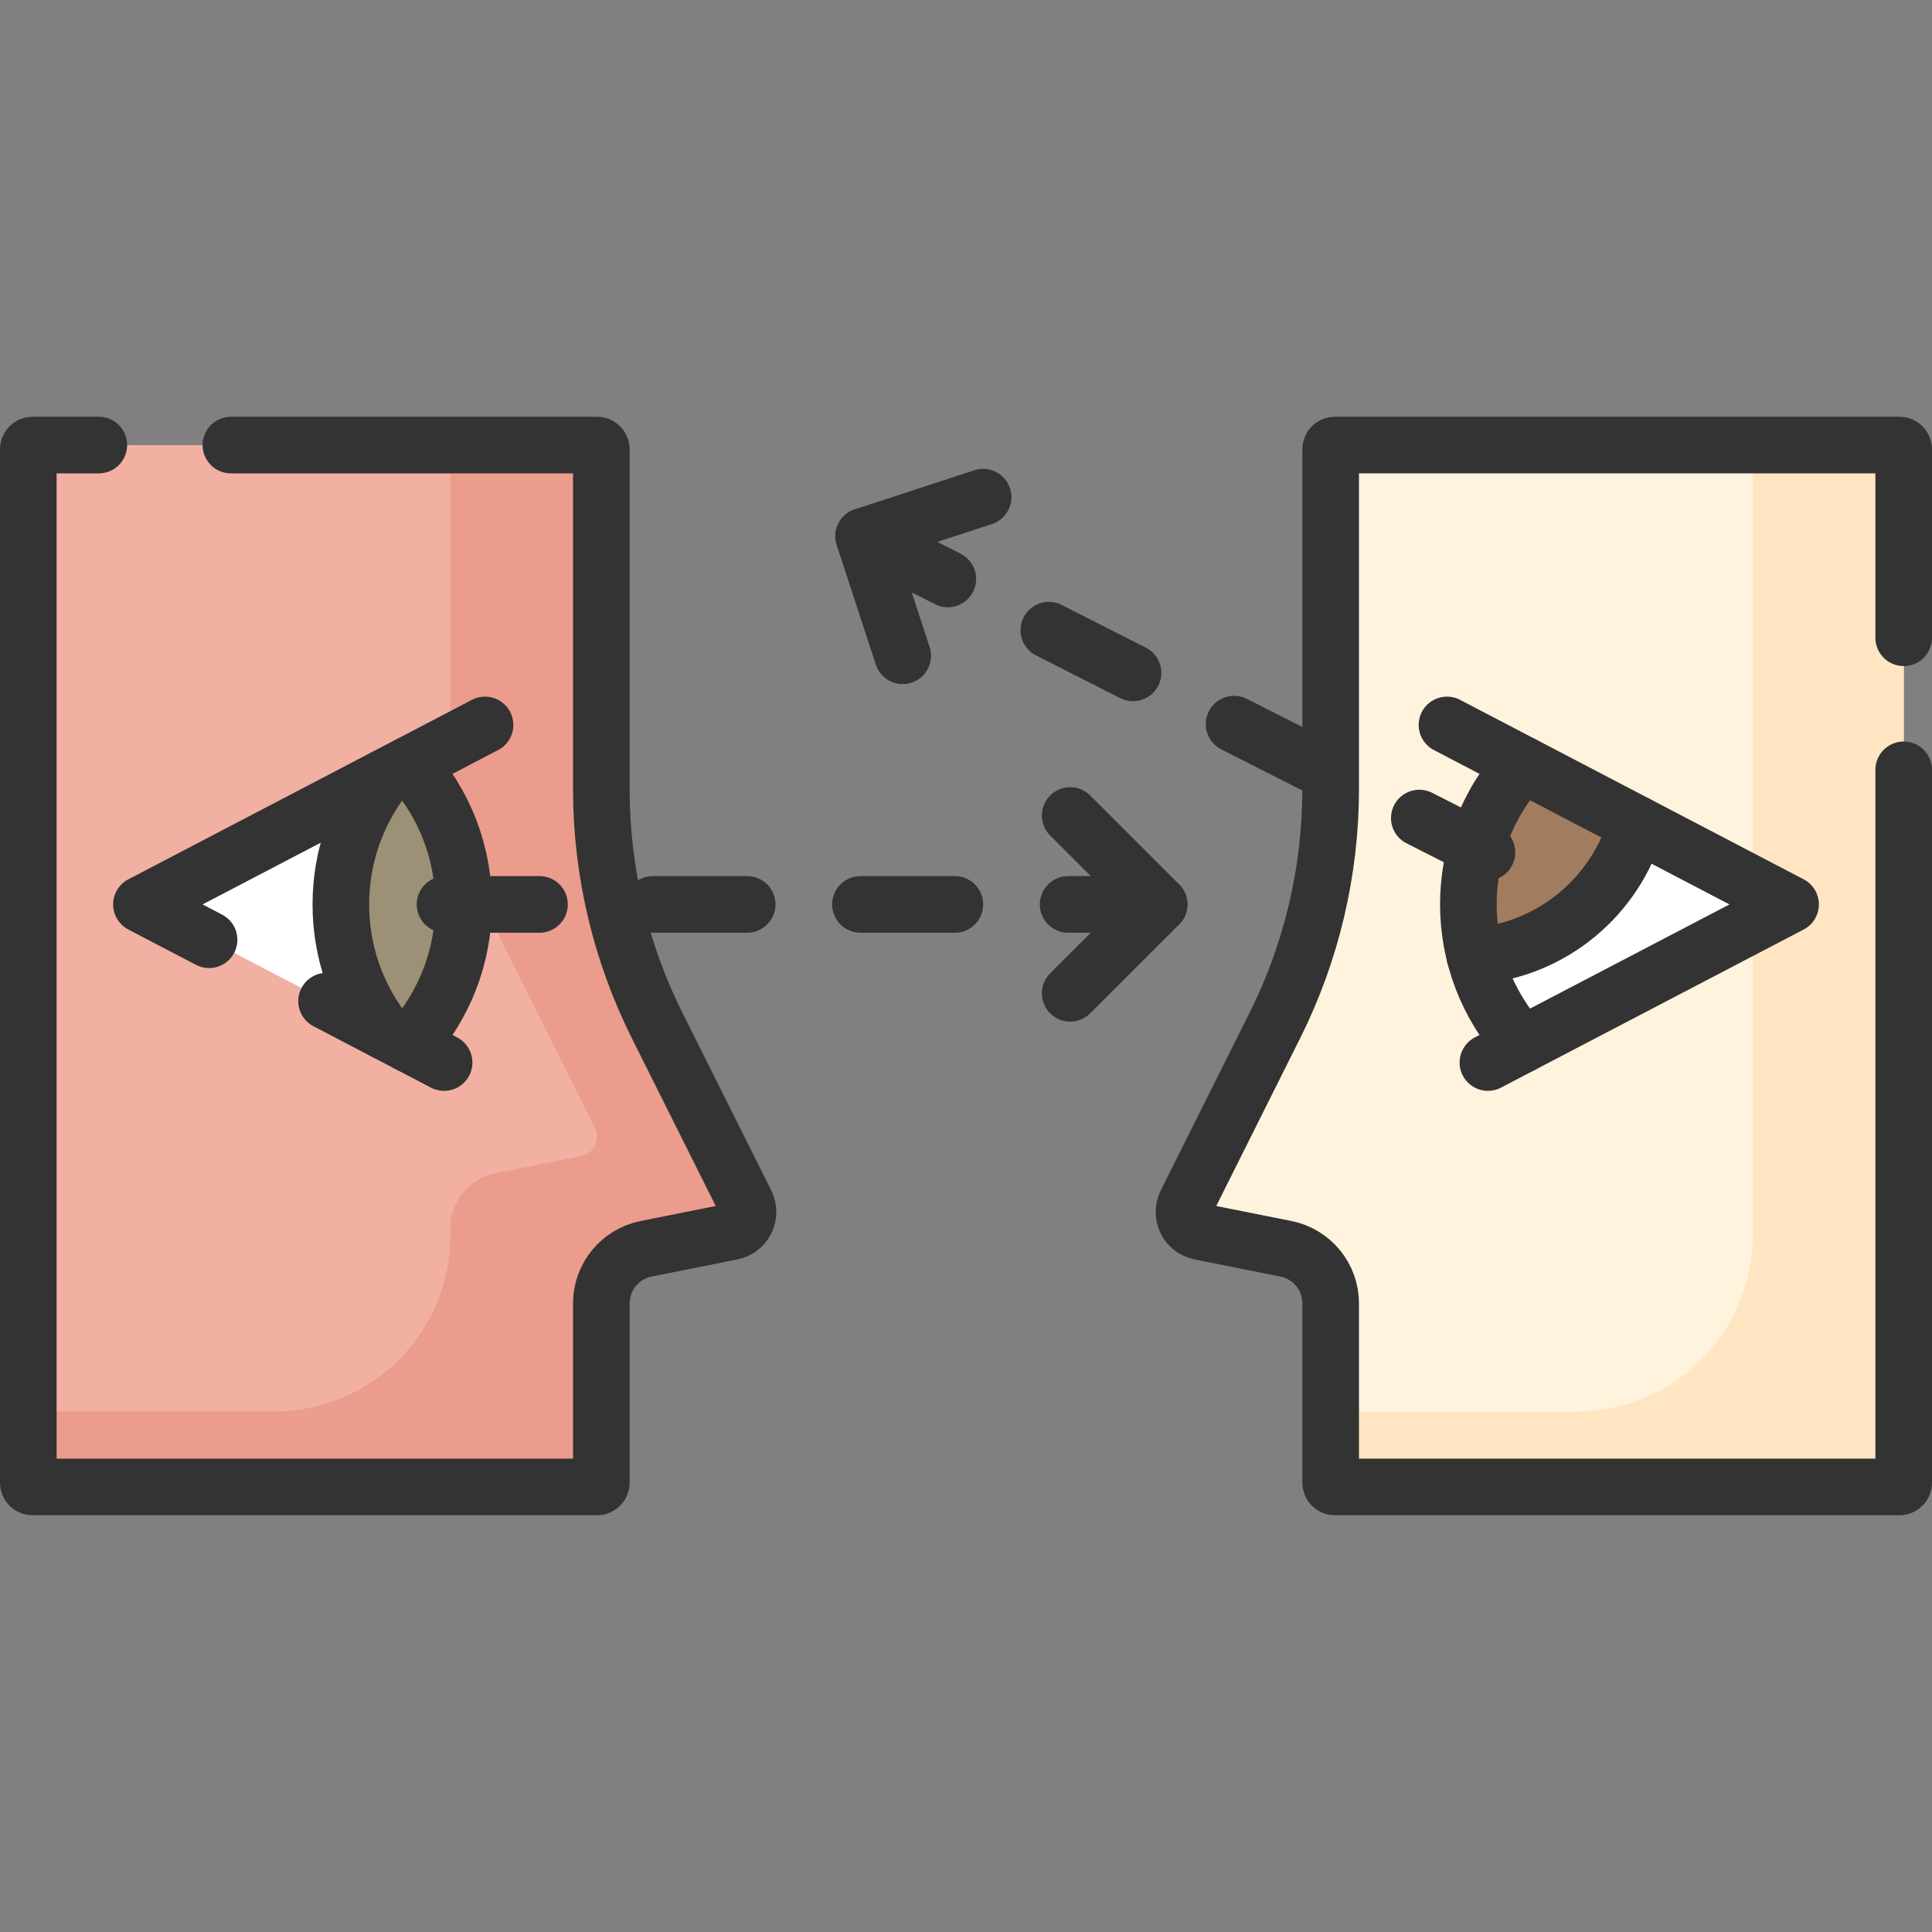 <svg width="80" height="80" viewBox="0 0 80 80" fill="none" xmlns="http://www.w3.org/2000/svg">
<rect x="0" y="0" width="80" height="80" fill="#808080" stroke="none"/>
<path d="M30.887 49.816L27.21 42.463C25.691 39.425 24.9 36.074 24.9 32.677V18.604C24.9 18.507 24.822 18.429 24.725 18.429H1.347C1.25 18.429 1.172 18.507 1.172 18.604V61.396C1.172 61.492 1.25 61.571 1.347 61.571H24.725C24.822 61.571 24.9 61.492 24.9 61.396V53.97C24.9 52.871 25.676 51.925 26.754 51.709L30.309 50.998C30.844 50.891 31.131 50.304 30.887 49.816Z" fill="#F1B0A2"/>
<path d="M16.948 43.245L5.856 37.45L16.948 31.655C19.948 34.936 19.948 39.964 16.948 43.245Z" fill="white"/>
<path d="M16.948 31.656L15.888 32.21C14.775 33.663 14.114 35.48 14.114 37.451C14.114 39.422 14.775 41.239 15.888 42.692L16.948 43.246C19.948 39.965 19.948 34.937 16.948 31.656Z" fill="#9C9076"/>
<path d="M49.113 49.816L52.79 42.463C54.309 39.425 55.1 36.074 55.1 32.677V18.604C55.1 18.507 55.178 18.429 55.275 18.429H78.653C78.75 18.429 78.828 18.507 78.828 18.604V61.396C78.828 61.492 78.75 61.571 78.653 61.571H55.275C55.178 61.571 55.1 61.492 55.1 61.396V53.97C55.1 52.871 54.324 51.925 53.246 51.709L49.691 50.998C49.156 50.891 48.869 50.304 49.113 49.816Z" fill="#FFF3DE"/>
<path d="M30.887 49.816L27.21 42.463C25.691 39.425 24.9 36.074 24.9 32.677V18.604C24.9 18.507 24.822 18.429 24.725 18.429H18.65V29.552C18.65 32.949 19.441 36.3 20.96 39.338L24.637 46.691C24.881 47.179 24.594 47.766 24.058 47.873L20.504 48.584C19.426 48.8 18.65 49.746 18.65 50.845V51.145C18.65 55.177 15.381 58.446 11.349 58.446H1.172V61.396C1.172 61.493 1.25 61.571 1.347 61.571H24.725C24.822 61.571 24.9 61.493 24.9 61.396V53.97C24.9 52.871 25.676 51.925 26.754 51.709L30.309 50.998C30.844 50.891 31.131 50.304 30.887 49.816Z" fill="#EB9C8D"/>
<path d="M78.653 18.429H72.578V51.145C72.578 55.177 69.309 58.446 65.277 58.446H55.1V61.396C55.1 61.493 55.178 61.571 55.275 61.571H78.653C78.749 61.571 78.828 61.493 78.828 61.396V18.604C78.828 18.507 78.749 18.429 78.653 18.429Z" fill="#FFE5C2"/>
<path d="M63.051 43.245L74.144 37.45L63.051 31.655C60.052 34.936 60.052 39.964 63.051 43.245Z" fill="white"/>
<path d="M72.578 38.269L74.144 37.451L72.578 36.633V38.269Z" fill="#FDF6EC"/>
<path d="M67.759 34.115L63.052 31.656C61.034 33.864 60.373 36.861 61.071 39.586C64.271 39.344 66.914 37.107 67.759 34.115Z" fill="#A27C5E"/>
<path d="M4.092 18.429H1.347C1.25 18.429 1.172 18.507 1.172 18.604V61.396C1.172 61.492 1.25 61.571 1.347 61.571H24.725C24.822 61.571 24.9 61.492 24.9 61.396V53.97C24.9 52.871 25.676 51.925 26.754 51.709L30.309 50.998C30.844 50.891 31.131 50.304 30.887 49.816L27.21 42.463C25.691 39.425 24.9 36.074 24.9 32.677V18.604C24.9 18.507 24.822 18.429 24.725 18.429H9.561" stroke="#333333" stroke-width="2.344" stroke-miterlimit="10" stroke-linecap="round" stroke-linejoin="round"/>
<path d="M13.522 41.455L18.389 43.998" stroke="#333333" stroke-width="2.344" stroke-miterlimit="10" stroke-linecap="round" stroke-linejoin="round"/>
<path d="M20.084 30.018L5.856 37.45L8.657 38.913" stroke="#333333" stroke-width="2.344" stroke-miterlimit="10" stroke-linecap="round" stroke-linejoin="round"/>
<path d="M78.828 31.877V61.396C78.828 61.492 78.75 61.571 78.653 61.571H55.275C55.178 61.571 55.1 61.492 55.1 61.396V53.97C55.1 52.871 54.324 51.925 53.246 51.709L49.691 50.998C49.156 50.891 48.869 50.304 49.113 49.816L52.79 42.463C54.309 39.425 55.1 36.074 55.1 32.677V18.604C55.1 18.507 55.178 18.429 55.275 18.429H78.653C78.75 18.429 78.828 18.507 78.828 18.604V26.408" stroke="#333333" stroke-width="2.344" stroke-miterlimit="10" stroke-linecap="round" stroke-linejoin="round"/>
<path d="M61.611 43.997L74.144 37.45L59.916 30.018" stroke="#333333" stroke-width="2.344" stroke-miterlimit="10" stroke-linecap="round" stroke-linejoin="round"/>
<path d="M18.429 37.45H47.997" stroke="#333333" stroke-width="2.344" stroke-miterlimit="10" stroke-linecap="round" stroke-linejoin="round" stroke-dasharray="3.91 4.69"/>
<path d="M44.314 33.768L47.997 37.45L44.314 41.132" stroke="#333333" stroke-width="2.344" stroke-miterlimit="10" stroke-linecap="round" stroke-linejoin="round"/>
<path d="M35.76 22.205L61.571 35.294" stroke="#333333" stroke-width="2.344" stroke-miterlimit="10" stroke-linecap="round" stroke-linejoin="round" stroke-dasharray="3.91 4.69"/>
<path d="M40.709 20.586L35.76 22.205L37.379 27.154" stroke="#333333" stroke-width="2.344" stroke-miterlimit="10" stroke-linecap="round" stroke-linejoin="round"/>
<path d="M15.888 32.21C14.775 33.663 14.114 35.48 14.114 37.451C14.114 39.422 14.775 41.238 15.888 42.691" stroke="#333333" stroke-width="2.344" stroke-miterlimit="10" stroke-linecap="round" stroke-linejoin="round"/>
<path d="M61.071 39.586C64.271 39.344 66.913 37.107 67.759 34.115" stroke="#333333" stroke-width="2.344" stroke-miterlimit="10" stroke-linecap="round" stroke-linejoin="round"/>
<path d="M16.948 31.656C19.948 34.937 19.948 39.965 16.948 43.245" stroke="#333333" stroke-width="2.344" stroke-miterlimit="10" stroke-linecap="round" stroke-linejoin="round"/>
<path d="M63.051 31.656C60.052 34.937 60.052 39.965 63.051 43.245" stroke="#333333" stroke-width="2.344" stroke-miterlimit="10" stroke-linecap="round" stroke-linejoin="round"/>
</svg>
